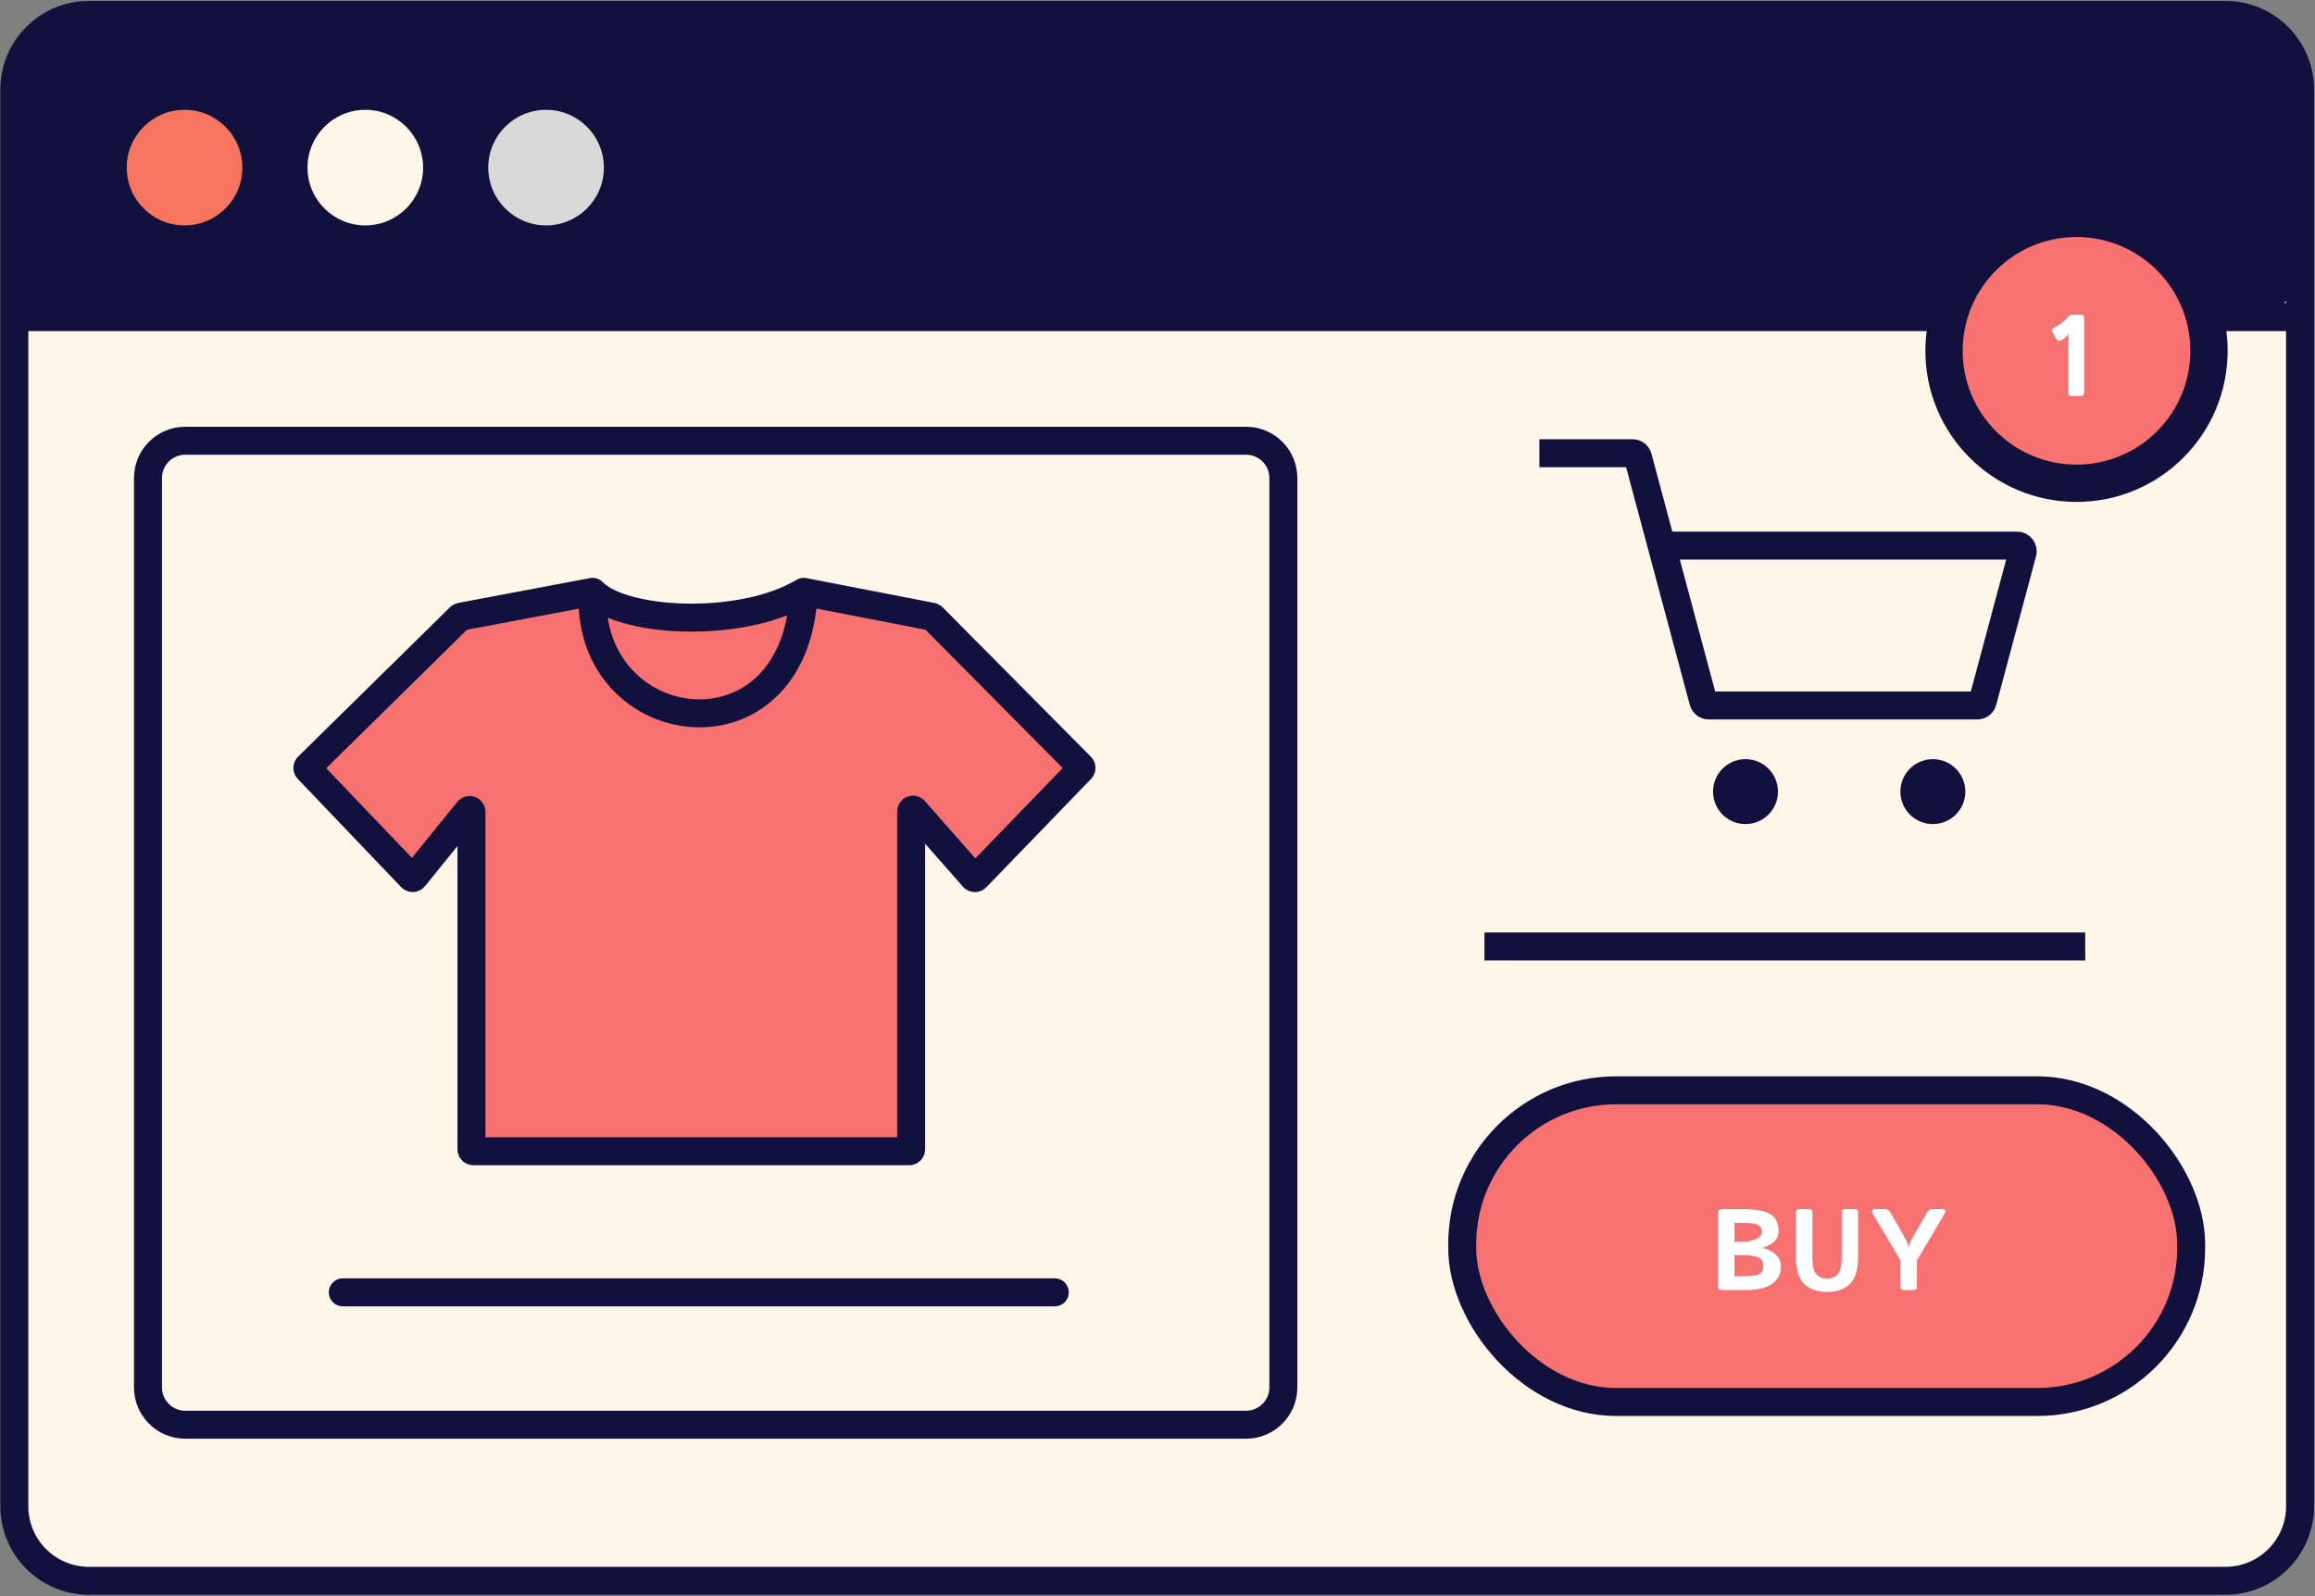 <svg width="1241" height="856" viewBox="0 0 1241 856" fill="none" xmlns="http://www.w3.org/2000/svg">
<rect x="0" y="0" width="1241" height="856" fill="#808080" stroke="none"/>
<path d="M1193 847.647H47.678C25.587 847.647 7.678 829.738 7.678 807.647V48C7.678 25.909 25.587 8 47.678 8H1193C1215.09 8 1233 25.909 1233 48V807.647C1233 829.738 1215.09 847.647 1193 847.647Z" fill="#FEF6E9" stroke="#12113E" stroke-width="15"/>
<rect x="7.678" y="13.357" width="1221.3" height="156.68" rx="20" fill="#12113E"/>
<path d="M667.966 763.95H99.323C88.277 763.95 79.323 754.996 79.323 743.95V256.325C79.323 245.279 88.277 236.325 99.323 236.325H667.966C679.012 236.325 687.966 245.279 687.966 256.325V743.95C687.966 754.996 679.012 763.95 667.966 763.95Z" stroke="#12113E" stroke-width="15"/>
<path d="M183.776 692.975H565.434" stroke="#12113E" stroke-width="15" stroke-linecap="round"/>
<path d="M5 170.037H1232.33M795.768 507.503H1117.83M825.229 243.021H875.154C876.512 243.021 877.7 243.933 878.052 245.244L890.732 292.569M890.732 292.569L913.101 376.051C913.453 377.363 914.641 378.275 915.999 378.275H1059.96C1061.31 378.275 1062.5 377.363 1062.85 376.051L1084.21 296.346C1084.72 294.44 1083.29 292.569 1081.31 292.569H890.732Z" stroke="#12113E" stroke-width="15"/>
<rect x="791" y="587" width="377" height="158" rx="60" fill="#F87171"/>
<rect x="783.85" y="584.638" width="390.762" height="167.124" rx="82.5" stroke="#12113E" stroke-width="15"/>
<path d="M487.433 617.313H253.743C253.19 617.313 252.743 616.865 252.743 616.313V435.333C252.743 434.391 251.559 433.971 250.966 434.703L221.988 470.463C221.609 470.931 220.904 470.96 220.488 470.524L165.039 412.466C164.662 412.071 164.672 411.446 165.061 411.063L246.5 330.948C246.641 330.809 246.821 330.715 247.015 330.679L317.691 317.344C333.761 334.083 397.371 337.431 430.849 317.344L499.513 330.676C499.71 330.715 499.891 330.811 500.033 330.954L579.475 411.058C579.858 411.445 579.862 412.066 579.484 412.458L523.335 470.566C522.929 470.986 522.251 470.97 521.865 470.531L490.184 434.502C489.575 433.809 488.433 434.24 488.433 435.162V616.313C488.433 616.865 487.985 617.313 487.433 617.313Z" fill="#F87171"/>
<path d="M317.691 317.344L247.015 330.679C246.821 330.715 246.641 330.809 246.5 330.948L165.061 411.063C164.672 411.446 164.662 412.071 165.039 412.466L220.488 470.524C220.904 470.96 221.609 470.931 221.988 470.463L250.966 434.703C251.559 433.971 252.743 434.391 252.743 435.333V616.313C252.743 616.865 253.19 617.313 253.743 617.313H487.433C487.985 617.313 488.433 616.865 488.433 616.313V435.162C488.433 434.24 489.575 433.809 490.184 434.502L521.865 470.531C522.251 470.97 522.929 470.986 523.335 470.566L579.484 412.458C579.862 412.066 579.858 411.445 579.475 411.058L500.033 330.954C499.891 330.811 499.71 330.715 499.513 330.676L430.849 317.344M317.691 317.344C333.761 334.083 397.371 337.431 430.849 317.344M317.691 317.344C313.674 396.353 426.832 411.754 430.849 317.344" stroke="#12113E" stroke-width="15" stroke-linecap="round"/>
<circle cx="1113.15" cy="188.116" r="71.019" fill="#F87171" stroke="#12113E" stroke-width="20"/>
<circle cx="98.926" cy="89.874" r="30.986" fill="#F7755F"/>
<circle cx="195.829" cy="89.874" r="30.986" fill="#FEF5E9"/>
<circle cx="292.731" cy="89.874" r="30.986" fill="#D9D9D9"/>
<path d="M923.377 691.739C921.762 691.739 920.955 690.982 920.955 689.469V650.598C920.955 649.084 921.762 648.327 923.377 648.327H933.67C941.42 648.327 946.647 649.286 949.351 651.203C952.076 653.1 953.438 656.027 953.438 659.982C953.438 662.747 952.419 664.887 950.381 666.4C948.362 667.914 946.405 668.792 944.507 669.034V669.125C946.344 669.246 948.504 670.174 950.986 671.91C953.468 673.646 954.71 676.098 954.71 679.267C954.71 682.98 953.196 685.987 950.169 688.288C947.141 690.589 942.146 691.739 935.183 691.739H923.377ZM929.795 684.353H934.215C938.493 684.353 941.399 683.979 942.933 683.232C944.487 682.486 945.264 680.972 945.264 678.691C945.264 676.552 944.366 675.079 942.57 674.271C940.794 673.444 938.009 673.03 934.215 673.03H929.795V684.353ZM929.795 665.886H933.76C936.364 665.886 938.796 665.432 941.056 664.523C943.337 663.615 944.477 662.202 944.477 660.285C944.477 658.792 943.841 657.661 942.57 656.895C941.319 656.107 938.382 655.714 933.76 655.714H929.795V665.886ZM962.732 673.666V649.992C962.732 648.882 963.438 648.327 964.851 648.327H969.453C970.866 648.327 971.572 648.882 971.572 649.992V673.363C971.572 678.812 972.369 682.223 973.964 683.596C975.578 684.948 977.395 685.624 979.413 685.624C981.431 685.624 983.237 684.948 984.832 683.596C986.446 682.223 987.254 678.812 987.254 673.363V649.992C987.254 648.882 987.96 648.327 989.373 648.327H993.974C995.387 648.327 996.093 648.882 996.093 649.992V673.666C996.093 680.73 994.6 685.685 991.613 688.53C988.626 691.356 984.559 692.769 979.413 692.769C974.266 692.769 970.2 691.356 967.213 688.53C964.226 685.685 962.732 680.73 962.732 673.666ZM1004.03 650.931C1003 649.195 1003.47 648.327 1005.45 648.327H1010.75C1011.8 648.327 1012.72 649.023 1013.53 650.416L1019.98 661.647C1020.16 661.95 1020.7 662.899 1021.58 664.493C1022.47 666.067 1022.99 667.601 1023.13 669.095H1023.25C1023.39 667.601 1023.9 666.067 1024.79 664.493C1025.68 662.899 1026.22 661.95 1026.4 661.647L1032.85 650.416C1033.65 649.023 1034.58 648.327 1035.63 648.327H1040.93C1042.91 648.327 1043.38 649.195 1042.35 650.931L1027.61 675.846V690.074C1027.61 691.184 1026.9 691.739 1025.49 691.739H1020.89C1019.47 691.739 1018.77 691.184 1018.77 690.074V675.846L1004.03 650.931Z" fill="white"/>
<path d="M1100.19 177.873C1099.67 176.884 1100.02 176.117 1101.25 175.572C1102.42 175.047 1103.65 174.311 1104.92 173.362C1106.19 172.413 1107.23 171.435 1108.04 170.426C1108.94 169.295 1109.81 168.73 1110.64 168.73H1115.45C1116.66 168.73 1117.27 169.336 1117.27 170.547V210.508C1117.27 211.719 1116.66 212.324 1115.45 212.324H1110.61C1109.4 212.324 1108.79 211.719 1108.79 210.508V181.718C1108.79 180.91 1108.83 180.103 1108.91 179.296H1108.79C1108.17 180.083 1107.48 180.759 1106.73 181.324C1105.99 181.889 1105.23 182.333 1104.46 182.656C1103.51 183.06 1102.8 182.797 1102.31 181.869L1100.19 177.873Z" fill="white"/>
<circle cx="1036.15" cy="424.475" r="17.409" fill="#12113E"/>
<circle cx="935.709" cy="424.475" r="17.409" fill="#12113E"/>
</svg>
